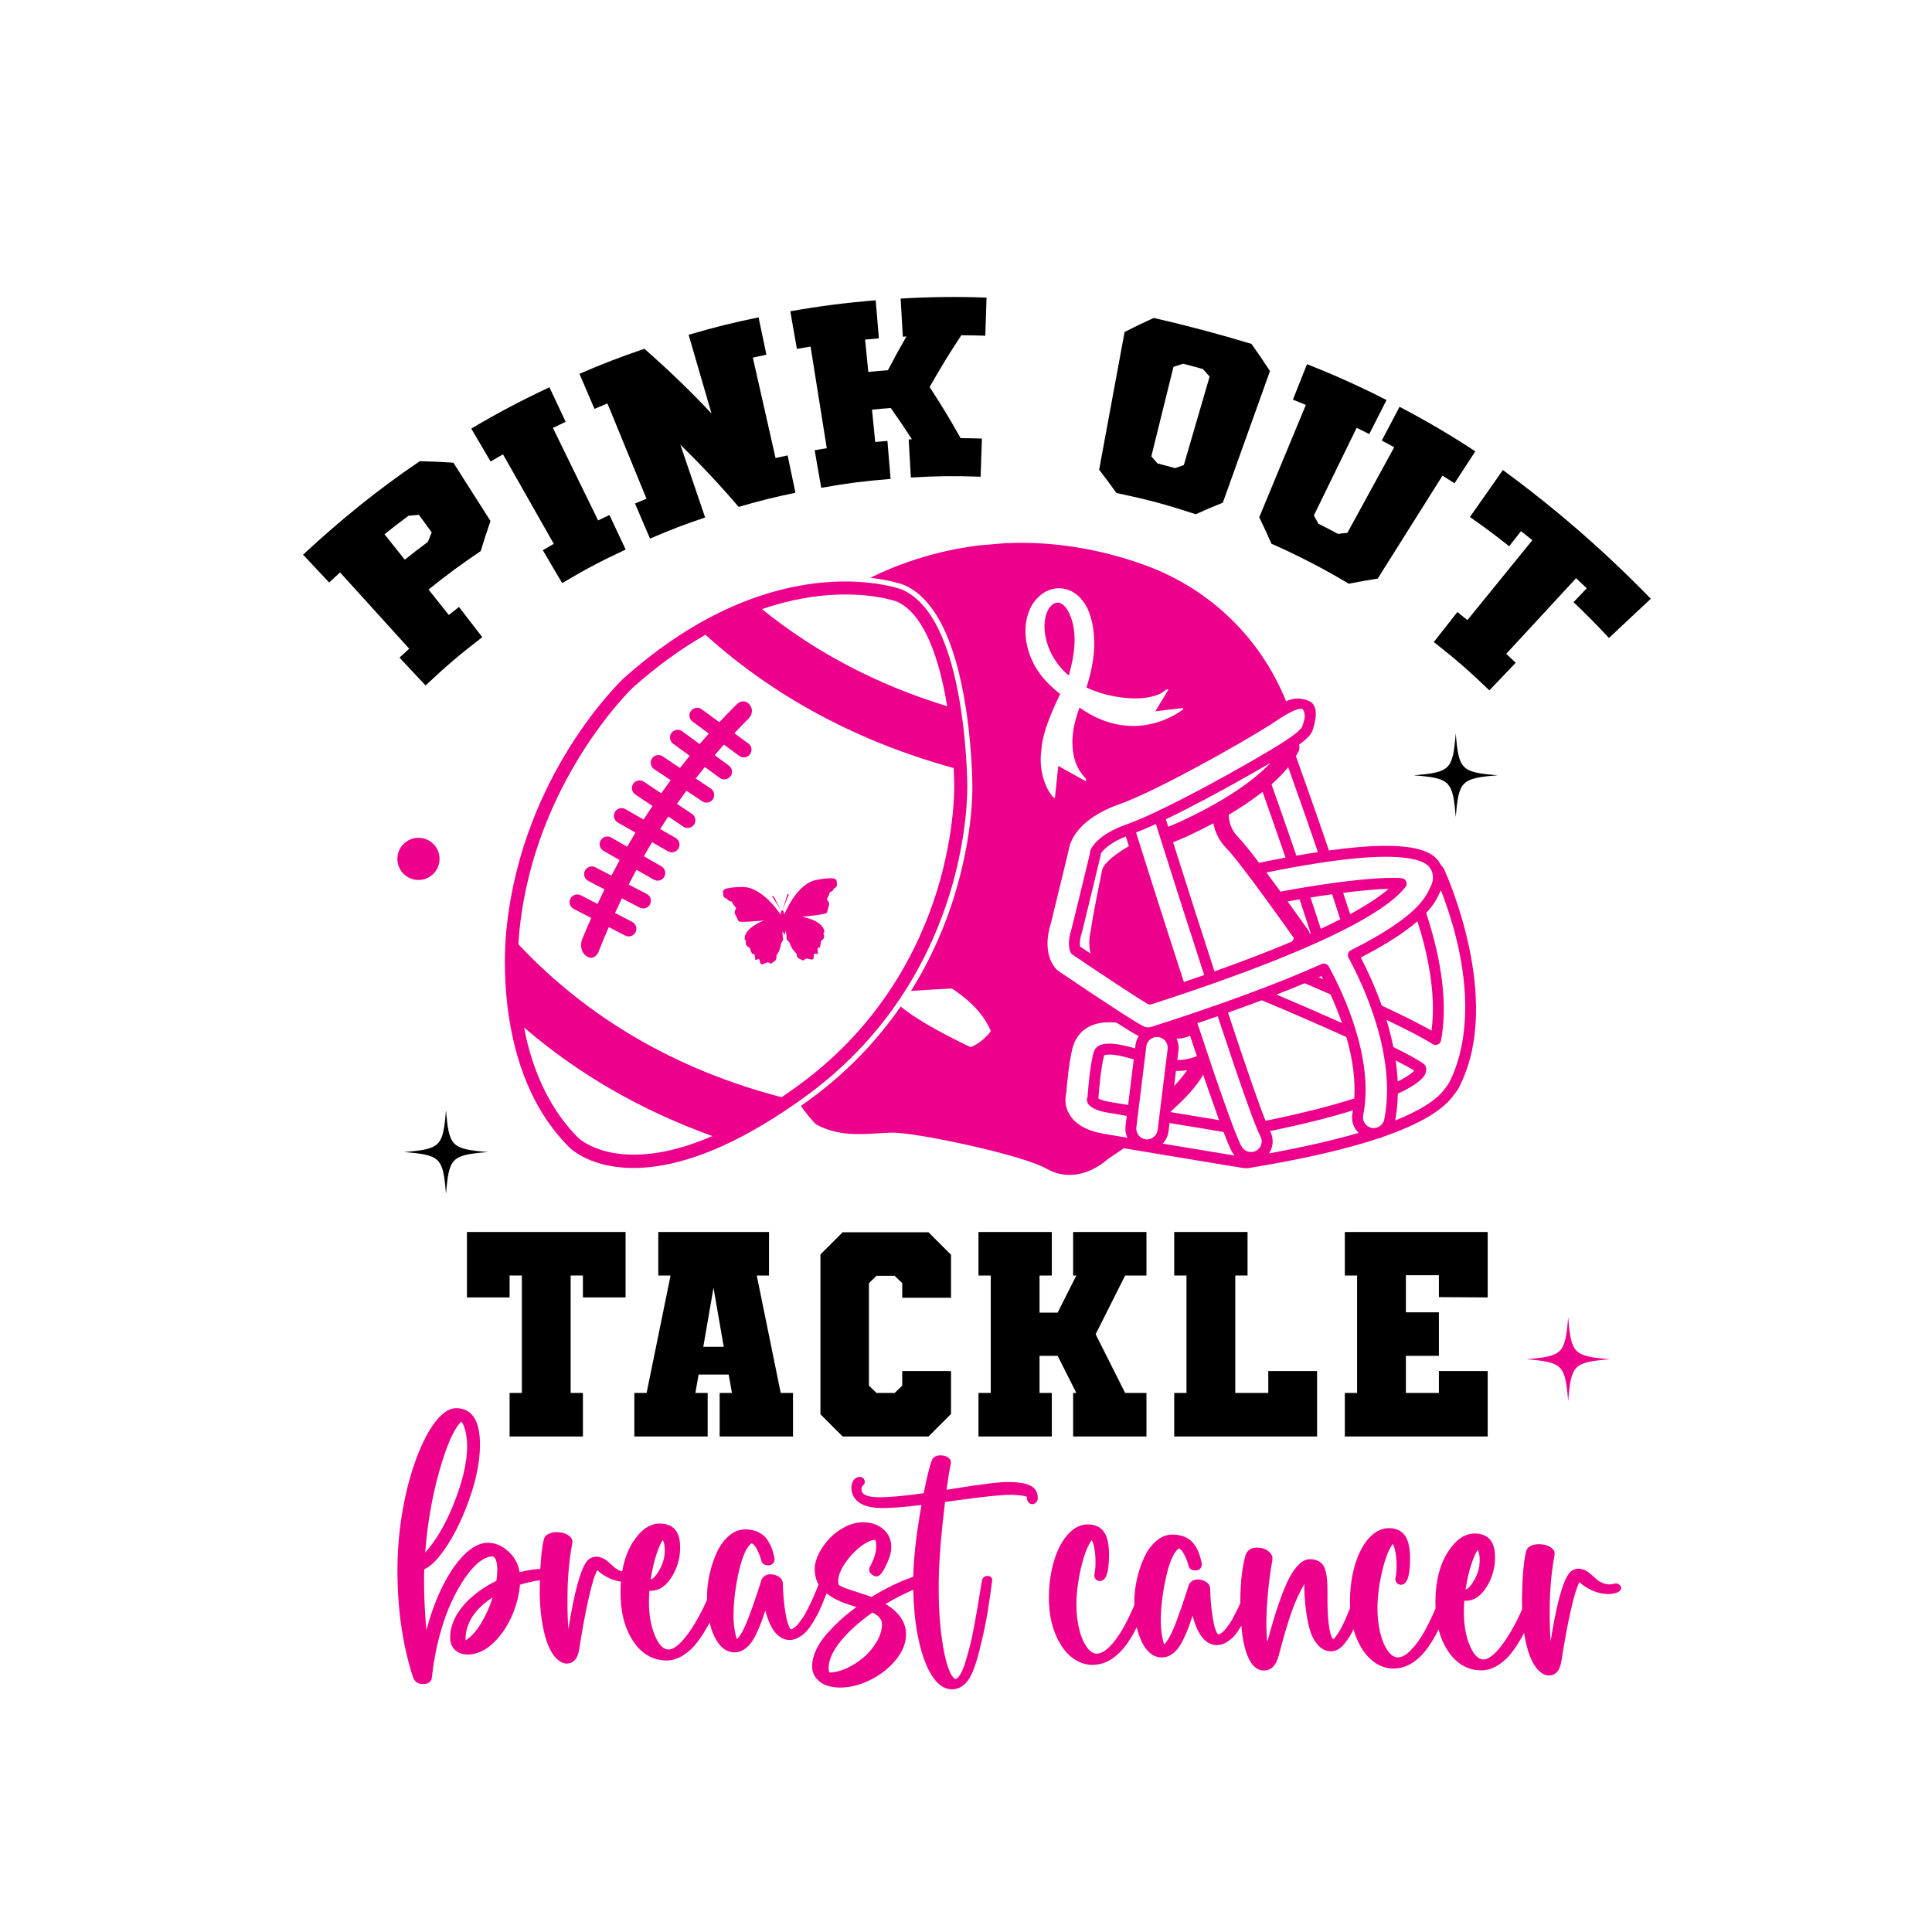 <svg viewBox="0 0 2000 2000" xmlns="http://www.w3.org/2000/svg" data-name="Layer 1" id="Layer_1">
  <defs>
    <style>
      .cls-1 {
        fill: #ec008c;
      }
    </style>
  </defs>
  <path d="m1506.99,759.13c-3.12,37.79-5.64,40.32-43.44,43.44,37.79,3.12,40.32,5.64,43.44,43.44,3.12-37.79,5.64-40.32,43.44-43.44-37.79-3.12-40.32-5.64-43.44-43.44Z"></path>
  <path d="m461.71,1149.15c-3.12,37.79-5.64,40.32-43.44,43.44,37.79,3.12,40.32,5.64,43.44,43.44,3.12-37.79,5.64-40.32,43.44-43.44-37.79-3.12-40.32-5.64-43.44-43.44Z"></path>
  <path d="m1623.36,1450.52c3.12-37.79,5.64-40.32,43.44-43.44-37.79-3.12-40.32-5.64-43.44-43.44-3.12,37.79-5.65,40.32-43.44,43.44,37.79,3.12,40.32,5.64,43.44,43.44Z" class="cls-1"></path>
  <path d="m448.62,873.68c-2.04-2.04-4.41-3.61-7.09-4.72-2.65-1.11-5.44-1.68-8.33-1.68s-5.7.57-8.35,1.68c-2.68,1.11-5.05,2.68-7.09,4.72-2.04,2.06-3.63,4.41-4.74,7.09-1.11,2.68-1.65,5.47-1.65,8.35s.54,5.7,1.65,8.35c1.11,2.68,2.71,5.05,4.74,7.09,2.04,2.04,4.41,3.63,7.09,4.74,2.66,1.11,5.44,1.65,8.35,1.65s5.67-.54,8.33-1.65c2.68-1.11,5.05-2.71,7.09-4.74,2.06-2.04,3.64-4.41,4.74-7.09,1.11-2.66,1.65-5.44,1.65-8.35s-.54-5.67-1.65-8.35c-1.11-2.68-2.68-5.03-4.74-7.09Z" class="cls-1"></path>
  <path d="m842.83,1651.34c-1.68,3.99-2.94,6.81-3.86,8.64-.94,1.86-2.22,4.38-3.82,7.54-1.58,3.09-2.93,5.46-4.04,7.03-1.15,1.64-2.48,3.47-3.97,5.49-1.43,1.92-2.83,3.41-4.15,4.42-1.34,1.02-2.7,1.82-4.19,2.3-1.45-1.16-3.59-4.99-5.58-16.61-1.65-9.66-2.6-19.97-2.81-30.67-.07-3.07-1.48-5.52-4.18-7.28-2.5-1.63-5.46-2.48-8.8-2.51-3.08.02-5.46.99-7.3,2.99-.98.96-1.65,2.01-2,3.12l-1.22,4.03c-2.36,7.3-4.24,13.02-5.64,17.14-1.4,4.13-3.41,9.67-5.95,16.46-2.54,6.77-5,12.29-7.31,16.4-1.76,3.12-3.46,5.5-5.08,7.11-.92-2.18-1.72-5.28-2.39-9.29-.88-5.23-1.29-10.74-1.21-16.38.17-14.14,2.07-29.22,5.62-44.81,3.5-15.32,7.92-25.05,12.89-28.78.12-.06.28-.11.35-.11,1.93.92,3.84,3.22,5.67,6.85,1.94,3.82,3.37,7.6,4.25,11.21.46,2.11,2.06,4.65,6.93,4.7,2.06.24,3.92-.44,5.41-2.16,1.35-1.86,1.72-3.96,1.11-5.95-.76-3.57-1.67-6.81-2.7-9.62-1.05-2.86-2.66-5.89-4.79-8.99-2.21-3.21-5.25-5.76-9.05-7.58-3.76-1.8-8.25-2.74-13.34-2.8-.1,0-.2,0-.3,0-6.02,0-11.68,2.25-16.81,6.67-5.09,4.39-9.29,10.12-12.46,17.03-3.13,6.8-5.61,14.17-7.38,21.91-1.77,7.73-2.72,15.42-2.81,22.84-.02,1.49.01,2.93.03,4.38-5.09,11.62-10.69,21.98-16.72,30.93-9.2,13.65-17.01,20.56-23.21,20.56h-.1c-5.32-.06-10.04-4.96-14.04-14.56-4.19-10.03-6.22-22.06-6.05-35.76.04-3.55.18-7.1.41-10.57.48.06.95.09,1.43.1h.26c8.21,0,15.35-4.7,21.22-13.98,5.79-9.14,8.79-19.25,8.92-30.07.1-8.37-1.55-14.74-4.91-18.94-3.43-4.29-8.82-6.51-16-6.6-.1,0-.2,0-.29,0-10.29,0-19.67,6.57-27.88,19.54-5.31,8.39-8.93,18.48-10.9,30.11-.52-.16-1.06-.27-1.56-.48-2.21-.93-3.93-1.84-5.08-2.7-1.21-.9-2.85-2.32-4.89-4.23-2.01-1.79-3.47-3.06-4.38-3.82-1.03-.85-2.51-1.71-4.52-2.63-2.06-.94-4.14-1.43-6.18-1.45-3.97-.05-7.32,1.52-9.97,4.71-6.71,8.83-12.98,31.85-19.11,70.23-.77-9.09-1.08-20.7-.91-34.7.05-18.35,1.73-36.76,4.98-54.72.36-2.14-.22-4.06-1.61-5.48-2.96-3.53-7.88-5.36-14.62-5.44-2.81-.03-5.49.48-7.94,1.55-2.66,1.16-4.36,2.86-5.06,5.09-1.87,6.75-3.17,17.26-3.88,31.33-7.35.5-14.53,1.6-21.42,3.46-1.41-8.39-5.21-15.51-11.29-21.18-6.53-6.09-13.75-9.23-21.45-9.32-8.28,0-16.73,4.32-25.4,13.14-8.49,8.64-16.41,20.7-23.54,35.86-5.95,12.65-10.92,26.56-14.82,41.45-1.78-18.62-2.61-37.16-2.46-55.23.01-.95.05-2.38.12-4.29.05-1.37.08-2.52.1-3.45,7.39-3.27,15.3-11.55,24.13-25.27,8.98-13.96,16.84-30.73,23.38-49.86,6.55-19.17,9.96-36.82,10.15-52.46.16-12.69-1.77-22.41-5.72-28.91-4.09-6.73-10.38-10.2-18.7-10.3h-.19c-6.89,0-14.02,4.59-21.2,13.65-7.03,8.87-13.59,21.29-19.5,36.94-6.15,16.2-11.02,34.29-14.49,53.77-3.47,19.48-5.35,39.09-5.59,58.31-.52,42.26,4.86,81.11,15.96,115.49,1.54,4.83,5.06,7.42,10.18,7.49h.24c3.39,0,5.93-.9,7.59-2.74,1.1-1.4,1.67-3,1.68-4.59,1.56-14.67,4.19-28.95,7.82-42.45,3.62-13.47,7.77-25.28,12.33-35.11,4.56-9.82,9.47-18.5,14.6-25.79,5.08-7.23,10.1-12.72,14.93-16.3,4.67-3.47,9-5.08,12.68-5.16,1.02.01,2.51.38,3.75,3.41,1.1,2.7,1.63,6.56,1.57,11.47-.04,2.87-.35,6.35-.92,10.35-10.08,4.85-19.37,11.13-27.66,18.7-13.26,12.5-20.06,25.93-20.23,39.94-.06,5.23,1.57,9.51,4.85,12.72,3.26,3.2,7.73,4.86,13.28,4.93,8.86-.05,17.5-3.66,25.72-11.18,8.07-7.39,14.7-16.81,19.71-28,4.84-10.82,7.77-21.93,8.72-33.05,6.73-2.17,13.64-3.68,20.64-4.66-.07,2.69-.12,5.47-.16,8.35-.18,14.89,1.02,28.78,3.59,41.26,2.59,12.61,6.27,22.12,10.94,28.26,1.64,2.24,3.63,4.19,5.94,5.8,2.41,1.69,4.77,2.56,7.01,2.59h.19c7.22,0,11.66-5.02,13.21-14.95,2.92-19.11,6.21-36.91,9.8-52.92,3.19-14.25,6.16-23.9,8.84-28.77,3.88,3.54,8.29,6.41,13.12,8.54,3.81,1.68,7.63,2.75,11.4,3.28-.24,3.04-.42,6.15-.46,9.37-.25,20.84,4.01,38.18,12.67,51.54,8.8,13.58,20.46,20.54,34.67,20.72.11,0,.22,0,.34,0,5.3,0,10.56-1.49,15.65-4.42,5.1-2.95,9.63-6.71,13.45-11.19,3.76-4.4,7.45-9.66,10.97-15.62,1.63-2.76,3.12-5.45,4.5-8.07,1.17,5.05,2.71,9.65,4.64,13.79,5.23,11.22,12.32,16.96,21.06,17.07h.21c3.18,0,6.24-.88,9.1-2.61,2.84-1.72,5.34-3.96,7.44-6.64,2.06-2.63,4.17-6.24,6.28-10.71,2.07-4.4,3.91-8.79,5.46-13.04,1.06-2.91,2.23-6.35,3.49-10.25,5.25,20.08,13.67,30.32,25.06,30.46,2.96,0,5.91-.72,8.77-2.25,2.74-1.47,5.26-3.28,7.48-5.4,2.2-2.11,4.48-5,6.76-8.6,2.23-3.51,4.14-6.76,5.69-9.67,1.55-2.94,3.27-6.67,5.11-11.08,1.85-4.45,3.26-7.95,4.21-10.48.1-.26.21-.56.31-.83,3.12,2.4,6.18,4.4,9.11,5.94,3.22,1.68,6.95,3.28,11.1,4.75,4.5,1.56,8.09,2.74,10.7,3.52-1.32.98-2.89,2.16-4.71,3.53-4.52,3.46-8.86,7.1-12.89,10.82-4.05,3.73-8.39,8.19-12.91,13.25-4.6,5.14-8.32,10.67-11.06,16.42-2.77,5.82-4.22,11.49-4.28,16.85-.06,5.18,1.47,9.6,4.56,13.16,3.01,3.47,6.64,5.91,10.77,7.27,4.01,1.32,8.41,2.01,13.09,2.07.23,0,.46,0,.69,0,9.68,0,19.8-2.48,30.1-7.39,10.52-5.02,19.54-11.9,26.78-20.46,7.34-8.68,11.13-17.77,11.24-27.01.15-12.32-6.98-22.96-21.2-31.64,9.21-5.57,18.82-10.46,28.67-14.78.32,16.71,1.8,32.25,4.44,46.29,3.26,17.3,7.94,31.13,13.92,41.11,6.18,10.31,13.35,15.59,21.33,15.69h.26c6.87,0,12.68-3.38,17.28-10.04,3.97-5.75,7.77-16.1,11.62-31.63,3.76-15.16,6.53-28.31,8.24-39.08,1.71-10.8,3.25-21.45,4.56-31.49.29-1.27,0-2.47-.77-3.38-.81-1.1-1.95-1.69-3.07-1.69h-.02c-1.53-.25-2.97.05-4.28.92-1.32.88-2.16,2.16-2.42,3.73-.49,3.11-1.18,7.38-1.41,8.5-1.23,7.67-2.22,13.75-2.97,18.23-.75,4.49-1.9,10.95-3.45,19.4-1.52,8.34-2.98,15.29-4.35,20.68-1.34,5.27-2.93,10.96-4.72,16.91-1.72,5.75-3.55,10.26-5.45,13.4-1.71,2.83-3.44,4.53-4.95,4.9,0,0-.17.02-.62-.08-3.4-2.25-8.21-9.86-12.23-33.05-3.35-19.33-4.89-42.18-4.58-67.91.25-20.92,2.44-48.6,6.5-82.29l8.65-1.16c30.61-4.22,50.49-6.39,59.34-6.2,11.29.14,15.43,1.34,16.94,2.16-.13.4-.2.84-.2,1.32-.02,1.42.51,2.8,1.55,4.09,1.39,1.74,2.95,2.12,4.12,2.13,1.53-.1,2.89-.76,3.95-1.91,1.07-1.16,1.62-2.56,1.63-4.18.07-6.02-2.4-10.41-7.37-13.02-4.7-2.47-12.24-3.73-23.08-3.86-8.25-.15-27.08,2.16-57.24,6.93-2.68.45-4.91.83-6.7,1.12,1.6-11.69,3.08-20.93,4.38-27.46.4-1.74-.05-3.33-1.21-4.52-2.02-2.38-5.18-3.62-9.39-3.67-5.65-.09-8.09,2.81-9,5.22-2.32,5.86-5.15,17.27-8.42,33.94-20.96,2.92-36.76,4.38-46.94,4.22-6.1-.08-10.68-.88-13.62-2.4-2.66-1.37-3.88-3.22-3.85-5.94-.12-1.86.55-3.3,2.33-4.76,1.2-1.42,1.42-3.09.7-4.56-.82-2.18-2.53-3.39-4.83-3.42-2.47.06-4.81,1.15-6.39,3.43-1.47,2.13-2.23,4.6-2.26,7.34-.08,6.72,2.67,12.05,8.17,15.82,5.3,3.63,12.87,5.53,22.49,5.65,9.89.14,23.97-.94,41.91-3.15-5.29,29.28-8.15,54.24-8.54,74.33-13.93,4.77-28.44,11.76-43.32,20.91-1.95-.76-3.51-1.35-4.7-1.77-4.89-1.63-8.51-2.81-10.86-3.55-9.47-2.94-15.48-5.24-17.89-6.87-.1-.06-.95-.71-.9-4.57.06-5.17,2.37-11.18,6.84-17.86,4.56-6.81,9.96-12.66,16.06-17.39,5.93-4.6,11.06-7.05,15.35-7.24.56,1.06,1.16,3.17,1.1,7.34-.07,5.74-2.25,12.65-6.51,20.58-1.61,3.12-.87,6.02,2.06,8.13,4.21,3.28,7.12,1.55,8.47.23,2.01-1.96,4.38-5.9,7.22-12.04,2.82-6.09,4.28-11.62,4.34-16.45.09-7.52-2.64-13.77-8.12-18.59-5.41-4.75-12.53-7.22-21.18-7.32-5.9.09-12.03,1.48-18.21,4.61-6.11,3.1-11.5,7.04-16.02,11.72-4.5,4.66-8.27,9.89-11.2,15.57-2.96,5.75-4.49,11.26-4.56,16.37-.06,5.11.91,9.81,2.87,13.96.36.77.79,1.5,1.21,2.23-.45,1.12-.84,2.06-1.12,2.72l-3.51,8.34Zm-163.17-42.67c2.31-6.95,4.49-11.8,6.5-14.46,1.4,2.35,2.07,6.16,2.01,11.34-.09,7.03-2.09,13.88-5.94,20.37-3.88,6.54-6.7,8.7-8.65,9.19,1.41-9.68,3.45-18.57,6.08-26.44Zm-225-85.33c7.57-26.96,15.26-44.37,22.87-51.76,1.03.95,2.5,3.32,4.05,9.12,1.42,5.33,2.1,11.17,2.02,17.36-.2,16.32-4.88,36.09-13.92,58.76-8.3,20.84-18.22,37.76-29.51,50.39,2.2-29.24,7.06-57.44,14.48-83.87Zm43.11,157.5c-5.18,8.41-10.5,14.2-15.84,17.22,0-.14,0-.28,0-.43v-1.05c.21-16.53,9.59-30.93,28.08-42.96-3.06,9.82-7.17,18.95-12.24,27.21Zm405.38-11.51c6.72,3.12,9.96,7.17,9.89,12.35-.07,5.72-1.9,11.7-5.45,17.77-3.6,6.15-8.14,11.6-13.5,16.2-5.38,4.62-11.39,8.45-17.86,11.4-6.24,2.84-12.04,4.28-17.37,4.28-.09,0-.19,0-.28,0-.59-1.77-.85-3.52-.75-5.25.1-7.99,4.31-17.16,12.51-27.25,8.19-10.08,19.22-20,32.8-29.51Z" class="cls-1"></path>
  <path d="m1648.2,1646.46c5.38,2.36,10.78,3.6,16.04,3.66,3.37.07,6.46-.39,9.11-1.29,3.97-1.33,4.83-3.5,4.85-5.09,0-.91-.31-2.23-1.89-3.35-1.09-.76-2.29-1.16-3.56-1.17-.95-.05-1.78.14-2.65.42-1.43.38-2.73.54-3.91.55-2.41-.03-4.72-.5-6.87-1.41-2.23-.94-3.94-1.85-5.08-2.7-1.2-.88-2.83-2.3-4.88-4.23-2.01-1.78-3.47-3.06-4.38-3.82-1.03-.85-2.5-1.71-4.51-2.63-2.06-.94-4.14-1.43-6.19-1.46-3.84-.06-7.31,1.52-9.96,4.71-6.71,8.83-12.98,31.85-19.11,70.23-.77-9.09-1.08-20.7-.91-34.7.05-18.32,1.72-36.73,4.97-54.72.37-2.14-.21-4.07-1.6-5.48-2.96-3.53-7.88-5.36-14.62-5.44-2.87-.03-5.5.49-7.94,1.55-2.67,1.16-4.36,2.86-5.06,5.09-2.68,9.66-4.19,26.97-4.49,51.46-.04,3.2.02,6.32.11,9.42-5.13,11.74-10.76,22.22-16.85,31.25-9.21,13.65-17.01,20.56-23.22,20.56h-.1c-5.32-.06-10.04-4.96-14.04-14.56-4.19-10.03-6.22-22.06-6.05-35.76.04-3.51.18-7.06.42-10.57.47.06.95.09,1.43.1h.26c8.21,0,15.35-4.7,21.22-13.98,5.79-9.14,8.79-19.25,8.92-30.07.1-8.37-1.55-14.74-4.9-18.94-3.44-4.29-8.82-6.51-16-6.6-.1,0-.2,0-.29,0-10.29,0-19.67,6.57-27.89,19.54-8.13,12.84-12.39,29.65-12.64,49.94-.03,2.77.02,5.46.15,8.1-3.38,7.99-7.16,15.85-11.29,23.4-4.34,7.91-9.15,14.57-14.28,19.79-4.88,4.96-9.36,7.48-13.32,7.48h-.12c-3.65-.05-7.13-2.3-10.33-6.71-3.39-4.66-6.09-11.08-8.02-19.08-1.96-8.08-2.89-16.86-2.78-26.12.14-11.79,1.83-24.55,5.01-37.92,3.02-12.67,6.68-22,10.77-27.64.74,1,1.76,3.14,2.67,7.66.96,4.77,1.41,10.13,1.34,15.94-.05,4.41-.44,8.36-1.16,11.71-.38,1.66.02,3.33,1.17,4.87,1.06,1.33,2.6,2.05,4.47,2.07h.09c6.19,0,9.18-8.25,9.4-25.96.13-11.08-1.46-19.03-4.88-24.32-3.5-5.42-9.17-8.22-16.86-8.31-7.46.05-14.33,3.28-20.55,10.03-6.07,6.59-10.92,15.68-14.43,27.03-3.48,11.27-5.34,23.9-5.5,37.53-.03,2.74.04,5.42.18,8.05-1.53,3.79-3.12,7.6-4.82,11.45-6.17,13.95-10.37,19.16-12.95,20.98-4.08-5.9-5.98-21.76-5.68-47.2.16-12.82-.87-21.66-3.14-27.01-2.42-5.69-7.48-8.63-15.03-8.72-3.85-.06-7.8,1.83-11.54,5.57-3.55,3.55-6.83,8.16-9.75,13.69-2.89,5.48-5.91,12.58-8.99,21.12-3.06,8.49-5.82,16.91-8.2,25.02-1.77,6.03-3.67,12.88-5.7,20.44-.69-7.53-.99-15.44-.89-23.62.5-20.01,2.56-40.5,6.09-60.88.56-3.03-.16-5.65-2.08-7.72-2.96-3.63-7.58-5.5-13.71-5.58h-.24c-6.23,0-10.33,2.93-11.86,8.49-3.22,11.75-4.97,27.03-5.19,45.42-.01,1.12,0,2.33,0,3.5-1.08,2.5-1.97,4.45-2.65,5.8l-3.83,7.55c-1.56,3.08-2.92,5.45-4.04,7.04-1.14,1.64-2.47,3.46-3.97,5.48-1.43,1.92-2.82,3.41-4.15,4.42-1.34,1.03-2.7,1.82-4.18,2.3-1.45-1.16-3.59-4.99-5.58-16.61-1.65-9.65-2.6-19.97-2.81-30.67-.07-3.07-1.47-5.52-4.18-7.28-2.49-1.62-5.46-2.47-8.8-2.52-2.93.05-5.46.99-7.31,2.99-.97.95-1.65,2-2,3.12l-1.23,4.04c-2.36,7.3-4.24,13.01-5.64,17.14-1.4,4.1-3.4,9.64-5.95,16.46-2.53,6.76-4.99,12.27-7.31,16.4-1.76,3.12-3.46,5.51-5.09,7.11-.92-2.18-1.72-5.29-2.39-9.29-.88-5.22-1.29-10.73-1.22-16.38.17-14.15,2.06-29.23,5.63-44.82,3.5-15.32,7.92-25.05,12.89-28.78.13-.06.28-.1.35-.11,1.92.92,3.83,3.22,5.67,6.85,1.94,3.82,3.37,7.61,4.25,11.21.46,2.12,2.07,4.65,6.94,4.7,2.05.25,3.91-.45,5.41-2.16,1.35-1.85,1.72-3.96,1.11-5.95-.76-3.56-1.66-6.79-2.7-9.62-1.05-2.87-2.66-5.9-4.79-8.99-2.21-3.21-5.26-5.76-9.05-7.57-3.75-1.79-8.24-2.73-13.34-2.8-.1,0-.2,0-.3,0-6.02,0-11.68,2.25-16.81,6.67-5.09,4.39-9.29,10.12-12.46,17.03-3.13,6.81-5.61,14.18-7.38,21.91-1.77,7.73-2.72,15.42-2.81,22.84-.02,1.55,0,3.04.03,4.54-3.33,7.86-7.06,15.6-11.13,23.03-4.34,7.91-9.14,14.57-14.28,19.79-4.93,5.01-9.38,7.41-13.44,7.48-3.65-.05-7.13-2.3-10.33-6.71-3.39-4.66-6.09-11.08-8.02-19.08-1.96-8.08-2.89-16.86-2.78-26.12.14-11.79,1.83-24.55,5.01-37.93,3.02-12.67,6.68-22,10.77-27.64.74,1,1.76,3.14,2.67,7.67.96,4.78,1.41,10.14,1.34,15.94-.05,4.42-.44,8.37-1.15,11.71-.39,1.69,0,3.32,1.17,4.87,1.06,1.33,2.6,2.05,4.46,2.07h.09c6.19,0,9.18-8.25,9.4-25.96.14-11.08-1.46-19.03-4.88-24.32-3.5-5.42-9.18-8.22-16.87-8.31-7.36-.14-14.33,3.28-20.55,10.03-6.06,6.58-10.92,15.68-14.43,27.03-3.49,11.27-5.34,23.9-5.51,37.53-.24,19.07,3.7,35.54,11.68,48.92,4.04,6.87,8.97,12.25,14.64,16.02,5.74,3.8,11.93,5.77,18.41,5.85.15,0,.3,0,.45,0,17.75,0,33.06-13.1,45.79-38.99,1.18,5.23,2.75,10.01,4.74,14.28,5.23,11.22,12.32,16.97,21.06,17.07h.21c3.18,0,6.24-.88,9.1-2.61,2.83-1.71,5.34-3.95,7.44-6.64,2.05-2.62,4.16-6.22,6.27-10.71,2.06-4.38,3.9-8.76,5.46-13.04,1.07-2.94,2.24-6.38,3.49-10.25,5.26,20.08,13.67,30.32,25.06,30.46,2.82-.01,5.91-.72,8.77-2.25,2.76-1.47,5.28-3.29,7.48-5.41,2.2-2.1,4.48-4.99,6.77-8.6.87-1.38,1.65-2.67,2.42-3.95.12,1.4.25,2.82.39,4.31.66,7.04,1.9,13.83,3.68,20.17,1.8,6.43,4.12,11.55,6.88,15.2,3.3,4.45,7.4,6.74,12.17,6.8h.2c7.48,0,12.62-5.09,15.26-15.15,5.09-19.44,9.74-35.15,13.83-46.69,3.46-9.76,7.73-19.01,12.73-27.57.02,3.82.11,7.57.28,11.19.24,5.32.88,11.68,1.88,18.91,1.01,7.28,2.41,13.68,4.16,19,1.78,5.45,4.48,10.21,8.02,14.15,3.69,4.12,8.13,6.24,13.2,6.31,2.39.03,4.88-.61,7.26-1.88,2.34-1.25,4.58-3.22,6.65-5.84,1.97-2.48,3.79-5.02,5.42-7.52,1.33-2.04,2.69-4.62,4.05-7.64,1.92,6.81,4.55,13.12,7.96,18.84,4.04,6.87,8.96,12.26,14.64,16.02,5.73,3.8,11.93,5.77,18.41,5.85.15,0,.29,0,.44,0,18.12,0,33.72-13.61,46.61-40.6,2.12,8.12,5.21,15.41,9.34,21.78,8.8,13.58,20.46,20.54,34.66,20.72.12,0,.23,0,.35,0,5.29,0,10.56-1.49,15.64-4.41,5.11-2.95,9.63-6.71,13.45-11.19,3.77-4.42,7.45-9.68,10.96-15.62,1.52-2.57,2.91-5.07,4.21-7.53.39,2.51.79,5.01,1.29,7.41,2.59,12.61,6.28,22.13,10.94,28.26,1.65,2.25,3.64,4.2,5.94,5.8,2.42,1.69,4.78,2.56,7.01,2.59h.19c7.22,0,11.67-5.03,13.21-14.95,2.92-19.13,6.22-36.94,9.81-52.92,3.19-14.25,6.16-23.91,8.83-28.77,3.88,3.54,8.29,6.41,13.12,8.54Zm-124.94-27.46c2.31-6.94,4.49-11.79,6.5-14.46,1.4,2.36,2.08,6.16,2.01,11.34-.09,7.02-2.08,13.87-5.94,20.37-3.88,6.54-6.7,8.7-8.66,9.19,1.42-9.69,3.46-18.58,6.08-26.44Z" class="cls-1"></path>
  <polygon points="483.37 1343.08 527.53 1343.08 527.53 1320.4 540.23 1320.4 540.23 1441.98 527.53 1441.98 527.53 1487.04 603.43 1487.04 603.43 1441.98 590.73 1441.98 590.73 1320.4 603.43 1320.4 603.43 1343.08 647.59 1343.08 647.59 1275.34 483.37 1275.34 483.37 1343.08"></polygon>
  <path d="m783.38,1320.4h12.7v-45.06h-114.62v45.06h12.7l-24.8,121.57h-12.7v45.06h75.91v-45.06h-12.7l3.33-19.05h31.15l3.33,19.05h-12.7v45.06h75.91v-45.06h-12.7l-24.8-121.57Zm-55.34,73.79l10.58-61.09,10.59,61.09h-21.17Z"></path>
  <polygon points="984.49 1343.39 984.49 1298.93 961.2 1275.65 872.29 1275.65 849.31 1298.63 849.31 1464.05 872.29 1487.04 961.2 1487.04 984.49 1463.75 984.49 1419.3 933.99 1419.3 933.99 1434.42 926.12 1441.98 907.37 1441.98 899.51 1434.42 899.51 1328.27 907.37 1320.71 926.12 1320.71 933.99 1328.27 933.99 1343.39 984.49 1343.39"></polygon>
  <polygon points="1012.92 1441.98 1012.92 1487.04 1088.83 1487.04 1088.83 1441.98 1076.13 1441.98 1076.13 1403.57 1094.88 1403.57 1114.23 1441.98 1110.91 1441.98 1110.91 1487.04 1186.81 1487.04 1186.81 1441.98 1164.74 1441.98 1134.19 1381.19 1164.74 1320.4 1186.81 1320.4 1186.81 1275.34 1110.91 1275.34 1110.91 1320.4 1114.23 1320.4 1094.88 1358.81 1076.13 1358.81 1076.13 1320.4 1088.83 1320.4 1088.83 1275.34 1012.92 1275.34 1012.92 1320.4 1025.62 1320.4 1025.62 1441.98 1012.92 1441.98"></polygon>
  <polygon points="1215.55 1441.98 1215.55 1487.04 1363.43 1487.04 1363.43 1419.3 1312.93 1419.3 1312.93 1441.98 1278.75 1441.98 1278.75 1320.4 1291.46 1320.4 1291.46 1275.34 1215.55 1275.34 1215.55 1320.4 1228.25 1320.4 1228.25 1441.98 1215.55 1441.98"></polygon>
  <polygon points="1392.16 1441.98 1392.16 1487.04 1540.05 1487.04 1540.05 1419.3 1489.54 1419.3 1489.54 1441.98 1455.37 1441.98 1455.37 1403.57 1489.54 1403.57 1489.54 1358.51 1455.37 1358.51 1455.37 1320.1 1489.54 1320.1 1489.54 1342.78 1540.05 1343.08 1540.05 1275.34 1392.16 1275.34 1392.16 1320.4 1404.86 1320.4 1404.86 1441.98 1392.16 1441.98"></polygon>
  <path d="m413.55,680.77c10.8,11.53,16.2,17.29,26.99,28.82,22.75-21.31,34.53-31.31,58.71-49.98-9.64-12.51-14.46-18.77-24.1-31.28-4.25,3.28-6.36,4.94-10.56,8.29-8.39-10.53-12.58-15.8-20.97-26.33,21.14-16.87,31.97-24.84,54.03-39.83,3.79-12.45,5.81-18.67,10.11-31.1-15.37-24.15-23.06-36.23-38.43-60.38-13.77-.9-20.72-1.21-34.74-1.55-42.85,28.8-83.05,61.66-120.86,96.77,10.8,11.53,16.2,17.29,27,28.82,4.5-4.22,6.76-6.3,11.31-10.43,23.85,26.31,47.71,52.62,71.56,78.93-4.04,3.66-6.05,5.52-10.04,9.26Zm5.47-101.38c-8.39-10.53-12.58-15.8-20.97-26.33,9.82-7.84,14.78-11.66,24.79-19.12,4.32-.44,6.47-.65,10.77-1.03,5.31,7.28,7.96,10.93,13.27,18.21-1.61,3.93-2.4,5.9-3.95,9.84-9.65,7.2-14.43,10.89-23.91,18.44Z"></path>
  <path d="m520.67,470.3c17.53,30.89,35.07,61.79,52.6,92.68-4.56,2.59-6.83,3.91-11.35,6.58,8.01,13.62,12.02,20.43,20.03,34.04,25.78-15.2,38.96-22.14,65.73-34.72-6.72-14.3-10.07-21.45-16.79-35.75-4.7,2.21-7.04,3.33-11.72,5.62-15.6-31.92-31.19-63.84-46.79-95.75,5.27-2.57,7.91-3.84,13.2-6.33-6.72-14.3-10.07-21.45-16.79-35.75-27.54,12.78-54.86,27.21-80.94,42.76,8.01,13.62,12.02,20.43,20.03,34.04,5.1-3.01,7.66-4.49,12.79-7.41Z"></path>
  <path d="m628.82,417.65c13.48,32.87,26.96,65.74,40.44,98.6-4.78,1.96-7.16,2.96-11.92,4.99,6.22,14.52,9.33,21.79,15.55,36.31,22.56-9.66,33.99-14.03,57.07-21.88-10.26-30.11-15.39-45.17-25.65-75.28,21,20.42,41.32,42.09,60.35,64.36,23.33-6.76,35.11-9.69,58.79-14.65-3.25-15.46-4.88-23.19-8.13-38.65-4.99,1.05-7.49,1.59-12.47,2.71-7.84-34.64-15.68-69.29-23.52-103.93,5.61-1.26,8.42-1.87,14.05-3.05-3.25-15.46-4.88-23.19-8.13-38.65-29.16,6.11-43.66,9.71-72.39,18.04,9.47,32.58,14.21,48.87,23.68,81.46-21.95-23.32-45.37-45.88-69.48-66.96-27.17,9.34-40.63,14.52-67.22,25.9,6.22,14.52,9.33,21.79,15.55,36.31,5.36-2.29,8.05-3.42,13.43-5.63Z"></path>
  <path d="m839.08,358.77c5.6,35.07,11.2,70.15,16.8,105.22-5.03.8-7.54,1.22-12.56,2.09,2.73,15.56,4.09,23.34,6.82,38.9,28.58-4.98,42.97-6.82,71.8-9.2-1.31-15.74-1.97-23.61-3.28-39.36-5.06.42-7.59.65-12.65,1.14-1.32-13.4-1.98-20.1-3.3-33.5,7.76-.76,11.65-1.1,19.42-1.68,9.05,12.82,13.42,19.29,21.86,32.33-1.33.07-1.99.11-3.32.18.9,15.77,1.35,23.66,2.25,39.43,28.87-1.63,43.34-1.79,72.22-.83.53-15.79.79-23.68,1.31-39.47-8.81-.29-13.22-.38-22.04-.45-12.05-21.4-18.46-32-32.06-52.92,12.35-21.67,18.91-32.41,32.8-53.62,9.94.07,14.9.17,24.83.5.53-15.79.79-23.68,1.31-39.47-29.49-1.12-59.48-.77-88.94,1.03.9,15.77,1.35,23.66,2.25,39.43,1.5-.08,2.24-.13,3.74-.2-7.99,13.9-11.83,20.9-19.19,34.95-8.12.61-12.18.96-20.29,1.76-1.32-13.4-1.98-20.1-3.3-33.5,5.7-.56,8.55-.81,14.25-1.29-1.31-15.74-1.97-23.61-3.28-39.35-29.48,2.3-59.31,6.12-88.42,11.33,2.73,15.56,4.09,23.34,6.82,38.9,5.65-.98,8.48-1.46,14.15-2.36Z"></path>
  <path d="m1237.82,532.37c11.03-4.99,16.64-7.39,28.04-11.99,16.27-45.42,32.54-90.84,48.81-136.26-7.41-11.32-11.25-16.94-19.17-28.12-33.72-10.21-66.84-19.02-101.18-26.88-12.25,5.64-18.28,8.55-30.15,14.56-8.78,47.52-17.56,95.05-26.34,142.57,7.38,9.55,10.95,14.37,17.85,24.07,33.21,7.05,49.69,11.46,82.12,22.04Zm-23.05-152.6c3.96-1.32,5.96-1.96,9.95-3.24,8.21,2.11,12.31,3.2,20.48,5.49,2.82,3.1,4.22,4.66,7,7.79-8.9,30.54-17.8,61.08-26.7,91.61-3.68,1.25-5.51,1.89-9.15,3.18-7.25-2.03-10.89-3.01-18.18-4.88-2.5-2.94-3.76-4.41-6.31-7.33,7.64-30.88,15.27-61.75,22.91-92.63Z"></path>
  <path d="m1303.65,535.24c-.04.1-.06.15-.1.24,5.3,10.92,7.83,16.4,12.65,27.38,27.3,12.02,54.48,26.07,80.07,41.41,11.83-2.37,17.82-3.43,29.94-5.33.06-.09.08-.13.14-.22,22.31-35.45,44.61-70.9,66.92-106.36,4.98,3.14,7.47,4.73,12.41,7.96,8.62-13.24,12.93-19.86,21.55-33.1-25.19-16.6-51.65-32.16-78.41-46.1-7.37,13.98-11.05,20.97-18.42,34.94,5.17,2.72,7.74,4.1,12.87,6.91-16.15,29.54-32.31,59.08-48.46,88.62-3.91.4-5.85.61-9.73,1.06-8.06-4.31-12.11-6.4-20.26-10.48-1.87-3.42-2.81-5.13-4.73-8.55,14.77-30.25,29.55-60.51,44.32-90.76,5.23,2.55,7.84,3.85,13.04,6.49,7.15-14.09,10.73-21.13,17.88-35.22-26.65-13.68-54.44-26.21-82.34-37.11-5.83,14.68-8.75,22.03-14.58,36.71,5.38,2.13,8.06,3.22,13.41,5.43-16.06,38.69-32.11,77.37-48.17,116.06Z"></path>
  <path d="m1562.29,565.46c4.92-6.25,7.38-9.37,12.29-15.62,4.7,3.71,7.04,5.58,11.69,9.37-22.4,27.56-44.81,55.12-67.21,82.69-4.13-3.37-6.2-5.03-10.38-8.32-9.77,12.41-14.65,18.62-24.42,31.04,23.75,18.74,35.29,28.74,57.56,50.02,10.9-11.43,16.36-17.14,27.26-28.57-3.91-3.74-5.87-5.58-9.83-9.25,24.1-26.09,48.2-52.17,72.3-78.26,4.46,4.13,6.67,6.21,11.07,10.42-5.49,5.75-8.23,8.63-13.72,14.38,14.99,14.32,22.33,21.74,36.68,37.05,17.33-16.23,26-24.35,43.33-40.58-47.78-49.1-97.89-92.8-153.14-133.25-13.65,19.44-20.47,29.16-34.12,48.6,16.51,11.62,24.65,17.68,40.64,30.29Z"></path>
  <path d="m1095.96,688.5c3.23,4.15,6.66,7.69,10.45,10.78,3.47-12.19,5.27-21.81,5.82-31.12.78-13.25-.96-23.88-5.48-33.47-1.81-3.83-3.79-6.56-6.24-8.59-1.76-1.46-3.42-2.19-5.16-2.25-.37-.01-.73,0-1.11.05-2.89.35-5.28,1.88-7.53,4.81-1.97,2.56-3.37,5.71-4.3,9.63-1.81,7.66-1.49,15.92.98,25.27,2.33,8.82,6.56,17.2,12.56,24.9Z" class="cls-1"></path>
  <path d="m900.87,598.13c22.11,2.47,34.78,7.33,34.93,7.39,31.58,13.74,53.13,56.67,64.08,127.6,3.77,24.5,5.42,47.09,6.13,61.72.46,9.51.54,15.64.55,16.77.15,5.07.95,52.32-18.5,115.53-8.83,28.69-22.85,63.21-45,98.65,16.69-1.21,35.48-2.18,42.33-2.52,27.5,18.04,36.75,35.37,40.35,44.18-3.85,5.26-12.88,14.12-21.24,16.45-36.67-17.53-59.48-31.48-72.1-41.94-23.04,33.24-53.54,66.63-93.97,96.18-3.08,2.25-6.22,4.5-9.39,6.73,4.84,6.72,9.7,12.79,14.54,17.94.64.69,1.4,1.26,2.25,1.7,21.6,11.23,42.55,9.94,62.82,8.7,4.65-.28,9.36-.58,14.13-.71,23.63-.7,134.78,22.67,160.91,37.46,8.65,4.89,17.9,6.96,27.54,6.14,18.44-1.57,32.44-13.36,35.67-16.3,2.62-1.71,8.63-5.7,16.44-11.18,41.34,6.92,122.53,20.43,122.9,20.4,1.83.3,3.7.37,5.53.22.6-.05,1.19-.13,1.82-.22,24.97-4.2,83.44-14.02,132.59-30.33,2.11-.41,4.12-1.09,5.8-1.96,37.67-13.06,62.33-27.71,73.2-43.46,4-5.02,5.05-7.25,6.5-10.34l.67-1.43c42.42-88.46-14.54-215.34-16.99-220.7-.86-1.88-2.07-3.64-3.82-5.51-1.03-2.01-2.16-3.73-3.42-5.26-10.47-12.62-37.27-16.9-81.92-13.1-8.99.76-19.24,1.94-30.47,3.49-14.11-41.34-27.18-78.02-33.76-96.31-.14-.39-.37-.78-.53-1.16,1.04-1.73,1.99-3.45,2.87-5.17.79-1.57,1.07-3.37.79-5.1l-.31-1.89c12.72-9.26,13.78-13.2,15.01-18.3l.33-.99c.07-.2,6.51-20.11-4.2-25.33-4.88-2.38-9.83-3.36-14.75-2.94-3.48.3-6.75,1.28-9.86,2.64-25.82-64.15-77.13-114.99-143.68-139.98l-1.04-.38c-48.59-17.76-97.85-25.52-146.63-23.17l-26.67,2.27c-47.8,5.94-86.17,20.53-112.43,33.5Zm266.96,545.76c-7.42-1.24-14.05-2.36-19.31-3.26-6.41-1.08-9.89-2.62-11.44-3.47.06-.49.08-1,.11-1.56l.06-1.2c.34-4.42,2.14-27.17,5.41-40.69.16-.68.33-1.06.41-1.26.54-.23,1.54-.55,3.25-.7,5.7-.49,14.65,1.12,27.33,4.9l-5.82,47.24Zm7.2-58.63c-19.21-5.56-30.75-6.36-37.63-2.64-1.97,1.07-4.41,2.99-5.76,8.39-3.59,14.86-5.38,38.21-5.71,42.78l-.07,1.3c0,.31-.02.47-.15.84-.35.73-.53,1.49-.56,2.25-.05,1.63.4,3.19,1.31,4.55,2.78,4.11,9.93,7.33,20.14,9.06,5.39.92,12.21,2.07,19.81,3.35l-1.29,10.5c-.51,4.2.16,8.33,1.98,12.16-9.44-1.59-17.8-3-24.23-4.09-17.82-3.04-29.91-9.89-35.95-20.35-3.92-6.79-4.96-14.39-3.03-22.79.52-6.64,2.47-29.51,6.18-44.83,2.52-10.22,8.3-18.06,16.71-22.63,4.73-2.58,10.32-4.16,16.61-4.7,3.68-.31,7.7-.26,12.25.15,11.75,7.54,19.58,12.25,23.27,14.03-1.88,2.84-3.07,6.01-3.46,9.24l-.42,3.42Zm11.01,94.17c-6.08-.75-10.41-6.31-9.68-12.39l10.31-83.82c.65-5.19,4.88-9.28,10.07-9.72.74-.06,1.53-.04,2.32.06,2.95.36,5.58,1.85,7.41,4.2,1.82,2.34,2.63,5.24,2.27,8.19l-10.31,83.82c-.75,5.93-6.44,10.41-12.39,9.67Zm17.49,4.45c3.38-3.49,5.53-7.92,6.13-12.72l1.06-8.62c20.27,3.36,40.62,6.73,55.88,9.26,3.93,10.28,6.81,17.02,8.76,20.58.76,1.38,1.7,2.66,2.81,3.87-15.12-2.5-45.34-7.5-74.64-12.36Zm14.41-108.78c4.5.22,9.13-.77,13.99-2.89,2.39,7.19,4.76,14.24,7.07,21.12-5.29,2.13-10.58,3.42-15.73,3.85-1.37.12-2.84.15-4.52.11l1.23-9.96c.51-4.21-.19-8.4-2.03-12.23Zm6.28,33.37c1.58-.13,3.15-.51,4.73-.77-3.29,5.14-7.9,10.69-13.51,16.48l1.92-15.61c2.55.1,4.76.07,6.87-.11Zm21.3,4.07c6.36,18.66,11.94,34.55,16.49,47l-49.91-8.26.1-.88c14.11-12.59,26.65-25.88,33.32-37.86Zm60.17,72.09c-.84,2.86-2.72,5.22-5.33,6.64-1.3.72-2.72,1.15-4.23,1.28-4.42.38-8.78-1.9-10.85-5.66-5.87-10.65-21.25-53.6-45.74-127.66l21.04-7.23c24.14,73.01,39,114.8,44.17,124.19,1.44,2.59,1.77,5.59.94,8.44Zm-34.45-136.37c11.67-4.13,23.13-8.34,34.94-12.81,29.44,12.32,61.29,26.17,87.6,38.11,6.68,23.19,9.42,44.57,8.15,63.56-7.04,2.24-14.04,4.34-21.33,6.4-26.34,7.39-52.69,13.15-70.54,16.73-7.25-18.24-20.3-55.89-38.83-111.99Zm106.07-18.86c4.56,10.04,8.55,19.99,11.9,29.66-21.04-9.45-44.85-19.8-67.75-29.48,10.97-4.27,20.54-8.14,29.18-11.75,8.3,3.56,17.28,7.45,26.67,11.56Zm-12.32-17.7c1.02-.43,2.04-.87,3.02-1.3.57,1.08,1.14,2.2,1.73,3.37-1.6-.69-3.19-1.38-4.76-2.06Zm-51.39,182.33c1.33-1.93,2.33-4.01,2.96-6.23,1.66-5.7,1.01-11.71-1.81-16.94,17.53-3.56,43.14-9.19,68.93-16.43,5.59-1.57,10.99-3.18,16.85-5-.13.97-.28,1.93-.47,2.89-1.16,5.87.02,11.86,3.35,16.85.86,1.28,1.89,2.49,3.08,3.61-25.89,7.56-57.11,14.69-92.89,21.23Zm176.96-270.14l.07-.24c.39-.63.75-1.29,1.07-1.97,41.69,108.51,21.27,172.37,10.45,194.94l-.72,1.5c-1.31,2.82-1.92,4.1-5.33,8.41-8.07,11.65-25.49,22.88-51.81,33.4,1.63-8.6,2.53-17.69,2.72-27.7,23.1-10.73,28.06-18.33,28.93-21.86.89-3.09.64-5.68-.75-7.67-.33-.49-.75-.93-1.28-1.32-5.05-3.78-15.66-9.66-31.53-17.5-1.85-9.19-4.24-18.64-7.13-28.13,22.33,10.64,38.42,19.08,47.85,25.12,1.54,1.01,3.61,1.16,5.29.44,1.73-.74,2.96-2.29,3.32-4.13,8.64-44.86-3.51-96.41-15.37-132.06,8.84-9.43,12.05-16.46,14.21-21.22Zm-45.79,173.84c8.67,4.41,15.14,7.98,19.31,10.62-1.79,1.86-6.39,5.81-17.17,11.26-.33-7-1.04-14.34-2.14-21.88Zm-14.4-56.76c-7.38-20.81-15.74-38.33-21.7-49.76,25.2-12.98,44.93-25.58,58.65-37.48,9.79,30.42,19.84,73.85,14.6,113.2-11.61-6.68-28.93-15.4-51.55-25.96Zm-66.04-158.87c-7.12,1.08-14.62,2.31-22.31,3.66-8.35-24.36-17.49-50.57-25.74-73.78,6.68-5.93,12.47-11.86,17.26-17.78,10.59,29.51,21.17,59.72,30.8,87.9Zm-7.43,84.15c-.31.13-.62.27-.92.4-.7-2.79-2.11-4.96-3.72-6.43-2.35-3.34-9.89-14-19.3-27.03,4.12-.75,8.25-1.51,12.38-2.22,4.05,12.17,7.92,24.02,11.56,35.28Zm-.23-37.15c7.31-1.18,14.81-2.3,22.34-3.35,2.93,8.87,5.75,17.53,8.44,25.91-6.4,3.27-13.18,6.58-20.16,9.84-3.4-10.51-6.96-21.38-10.62-32.4Zm-17.42,41.76c.07.1.14.19.2.28-.23.7-.81,1.9-1.78,3.47-23.63,9.98-50.56,20.37-80.43,30.99-13.43-41.24-28.36-87.83-42.84-133.64,4.34-1.89,8.91-3.83,13.94-5.89l1.92-.91c9.13-4.25,17.71-8.57,25.85-12.92,1.41,7.76,5.01,17.31,13.65,26.06,14.7,14.87,68.96,91.79,69.5,92.56Zm-92.68,38.5c-6.85,2.39-13.86,4.8-21.02,7.23-20.03-61.51-39.43-122.78-49.51-154.78,5.94-2.3,12.84-5.25,20.52-8.8,16.76,53.26,34.48,108.65,50.02,156.34Zm-39.67-161.22c28.31-13.64,58.9-30.44,70.85-37.1,15.23-8.49,27.51-15.49,37.5-21.4-18.58,19.91-50.23,40.76-92.08,60.33l-1.57.76c-4.39,1.79-8.39,3.49-12.25,5.16-.8-2.58-1.64-5.18-2.44-7.75Zm74.8,18.37c-8.5-8.6-9.69-18.16-9.66-23.15,13.28-7.82,24.93-15.73,34.98-23.66,7.85,22.12,15.96,45.36,23.75,68.09-8.93,1.65-18.12,3.49-27.34,5.39-9.03-11.87-17.07-21.94-21.73-26.67Zm34.73-117.13c.16-.1.58-.38,1.16-.79,17.19-11.8,25-14.62,28.54-14.92,1.38-.12,2.27.14,2.65.75,3.35,5.5,1.45,11.04.54,13.69-.17.48-.36,1.01-.51,1.64-1.19,4.97-2.44,10.1-76.58,51.39-17.15,9.55-75.42,41.53-105.46,52.05-31.19,10.93-38.19,25.56-38.35,28.89-.03.72-.13,1.45-.31,2.2-.13.53-13.03,54.03-18.68,76.68l-.2.76c-4.35,13.52-2.48,20.94-.96,24.16.42.91,1.1,1.71,1.94,2.3,33.31,22.53,65.09,43.44,77.29,50.84,1.4.85,3.14,1.06,4.68.55,102.5-33.07,231.29-80.97,262.75-121.36,1.28-1.65,1.55-3.84.72-5.76-.84-1.9-2.65-3.19-4.71-3.37-8.05-.67-19.83-.36-35,.93-24.67,2.1-58.03,6.92-90.34,12.99-4.75-6.53-9.72-13.29-14.62-19.84,38.19-7.7,70.58-12.75,96.19-14.93,52.62-4.48,67.84,3.75,72.24,9.06,4.32,5.21,5.18,12.08,2.38,18.86-.25.62-.58,1.24-.97,1.82-.27.43-.47.95-.58,1.28-4.51,9.85-13.89,30.37-81.8,64.45-1.36.67-2.41,1.9-2.87,3.37-.45,1.45-.3,3.06.43,4.39,15.46,28.55,50.01,102.03,36.97,167.43-.94,4.72-5.19,8.46-10.1,8.88-1,.08-1.99.03-2.97-.17-2.91-.58-5.42-2.25-7.07-4.72-1.65-2.47-2.23-5.44-1.65-8.34,11.68-58.64-21.06-127.34-35.68-154.15-1.38-2.51-4.54-3.66-7.27-2.45-45.51,20.32-104.8,42.21-176.19,65.05-2.5.8-5.38.66-7.8-.4-6.5-2.8-39.63-24.28-88.62-57.45-.32-.22-.62-.45-.93-.72-1.79-1.52-17.23-15.81-6.66-49.3,5.31-21.41,16.52-67.82,18.38-75.65,1.07-7.09,8.03-31.48,53.04-47.25,36.26-12.71,122.27-60.85,157.01-82.83Zm-187.44,237.8c-3.58-2.4-7.22-4.85-10.87-7.31-.41-1.94-.75-6.5,1.87-14.65.15-.49.3-.97.42-1.47.17-.73,17.27-70.49,18.64-76.83h.06c.26-1.06.43-2.15.54-3.24,1.01-1.76,6.58-10.08,25.78-17.81.97,3.07,2.05,6.47,3.17,10.04-21.59,12.64-26.63,20.66-27.62,24.5-1.09,5.31-10.51,51.01-11.63,62.26-2.53,9.79-2,18.01-.36,24.51Zm261.44-62.94c19.03-2.41,35.47-3.85,47.04-4.13-9.05,8-22.42,16.81-39.82,26.25-2.35-7.3-4.77-14.69-7.22-22.12Zm-327.3-284.79c2.57-10.45,7.49-18.35,15.03-24.15,11.8-9.08,27.12-8.37,38.12,1.75,4.65,4.28,8.25,9.56,10.71,15.71,3.82,9.55,5.64,20.09,5.75,33.2.1,12.37-2.03,25.55-6.7,41.48l-.25.88c-.28.97-.56,1.97-.92,2.94-.13.36-.11.46-.11.47,0,0-.03.06.44.27,8.95,4.07,18.26,7.01,27.66,8.74v.06s0-.06,0-.06l-.05.82.14-.8,1.05.19c17.49,3.15,29.5,1.99,35.83.77l5.28-1.37c4.02-1.04,7.81-3,11.27-5.81l.16-.13c.31-.27.73-.63,1.37-.7.11-.01.22-.01.33,0l1.35.08-13.55,22.55,28.64-3.42.26,1.22-.38.34c-.12.1-12.51,10.11-31.91,14.73-17.73,4.22-45.09,4.7-75.15-16.77-2.76,7.78-5.41,16.18-6.6,25.09-1.33,9.95-.86,19.11,1.43,28,1.82,7.04,5.4,13.53,10.64,19.27.07.08.15.16.22.24.42.43.93.96,1.06,1.79.04.27.04.54,0,.81l-.18,1.16-28.54-15.91-3.5,33.37-1.05-.53c-.61-.3-1.08-.82-1.5-1.33-3.71-4.56-6.52-9.83-8.61-16.11-3.54-10.67-4.45-21.8-2.69-33.09-.01-1.29.24-18.09,19.32-56.65-6.88-5.53-10.88-9.67-10.92-9.71-6.35-5.94-11.75-12.96-16.02-20.83-3.59-6.64-6.13-13.62-7.54-20.74-2.02-10.16-1.97-19.25.12-27.78Z" class="cls-1"></path>
  <path d="m983.05,925.61c19.46-63.23,18.36-110.86,18.27-113.94,0-.85-.07-6.92-.54-16.57-.7-14.48-2.32-36.84-6.07-61.18-10.66-69.04-31.16-110.61-60.96-123.58-.59-.25-63.38-23.91-155.14,9.36-18.59,6.75-37.31,15.5-55.63,25.99-26.04,14.91-51.95,33.8-77.16,56.28-4.24,4-104,99.69-121.17,256.5-.03.21-.72,5.28-1.25,13.96-1.04,15.53-1.93,46.92,3.8,82.69,8.88,55.59,29.69,100.11,61.76,132.27,1.35,1.39,23.75,23.57,72.92,21.6,23.56-.94,53.29-7.44,89.77-24.43,21.71-10.12,44.69-23.48,68.3-39.71,5.19-3.56,10.37-7.24,15.4-10.93,89.15-65.17,129.53-149.25,147.7-208.31Zm-117.23-310.02c38.92-1.56,62.26,7.05,62.56,7.17,24.22,10.54,42.2,48,52.14,108.34-72.19-22.06-136.63-55.85-191.76-100.57,29.55-10.08,55.67-14.09,77.05-14.94Zm-267.22,562.31c-28.05-28.12-46.91-66.55-56.17-114.34,56.21,48.43,121.74,86.2,195.1,112.49-97.15,41.99-138.49,2.3-138.93,1.85Zm213.69-44.21c-1.07.73-2.12,1.43-3.19,2.15-108.7-28.34-200.29-81.56-272.46-158.29.08-1.51.16-2.96.25-4.25.5-8.16,1.15-12.95,1.18-13.18,16.63-151.86,116.03-247.36,116.89-248.18,24.37-21.72,49.52-40.06,74.75-54.51.19-.11.39-.21.58-.32,71.05,64.21,157.43,110.6,256.95,137.97.01.22.02.46.03.67.48,9.89.53,16.02.53,16.08v.18c.02.47,1.32,48.16-17.83,110.1-17.6,56.95-56.63,138.03-142.61,200.88-4.93,3.61-10,7.21-15.08,10.69Z" class="cls-1"></path>
  <path d="m745.11,805.31c1.33.98,2.86,1.48,4.39,1.54,2.55.1,5.11-1.03,6.73-3.24,2.6-3.54,1.83-8.52-1.71-11.12l-14.66-10.76c3.13-3.65,6.28-7.3,9.52-10.91l15.91,11.68c1.33.98,2.86,1.48,4.39,1.54,2.55.1,5.11-1.03,6.73-3.24,2.6-3.54,1.83-8.52-1.71-11.12l-14.48-10.63c4.8-5.11,9.67-10.18,14.68-15.2,3.9-3.67,4.63-9.67,1.65-13.6-.32-.42-.48-.63-.8-1.05-1.48-1.97-3.64-3.05-5.92-3.16-2.28-.12-4.7.73-6.7,2.59-.92.91-1.81,1.83-2.72,2.74,0,0,0,0,0,.01-5.37,5.37-10.62,10.78-15.76,16.24h0s-18.26-13.4-18.26-13.4c-1.33-.98-2.86-1.48-4.39-1.54-2.55-.1-5.1,1.03-6.73,3.24-2.6,3.54-1.83,8.52,1.71,11.12l16.83,12.35c-3.24,3.6-6.45,7.21-9.59,10.85h0s-18-13.21-18-13.21c-1.33-.98-2.86-1.48-4.39-1.54-2.55-.1-5.1,1.03-6.73,3.24-2.6,3.54-1.83,8.52,1.71,11.12l17.15,12.59c-3.4,4.14-6.73,8.33-10.02,12.54h0s-17.96-12.02-17.96-12.02c-1.37-.92-2.92-1.35-4.45-1.34-2.55.01-5.05,1.25-6.58,3.53-2.44,3.65-1.46,8.59,2.19,11.03l17.15,11.48c-3.34,4.49-6.61,9.01-9.83,13.57h0s-17.94-12.01-17.94-12.01c-1.37-.92-2.92-1.35-4.45-1.34-2.55.01-5.05,1.25-6.58,3.53-2.44,3.65-1.46,8.59,2.19,11.03l17.77,11.89c-3.13,4.66-6.2,9.35-9.22,14.08h0s-18.79-10.78-18.79-10.78c-.95-.55-1.97-.87-3-1-3.08-.37-6.22,1.08-7.86,3.94-2.19,3.81-.87,8.67,2.94,10.86l18.31,10.5c-2.91,4.81-5.78,9.66-8.59,14.55h0s-16.56-9.5-16.56-9.5c-.95-.55-1.97-.87-3-1-3.07-.37-6.22,1.08-7.85,3.94-2.19,3.81-.87,8.67,2.94,10.86l16.69,9.57c-2.9,5.31-5.74,10.67-8.52,16.08h0s-16.64-8.62-16.64-8.62c-.98-.51-2.01-.79-3.04-.87-3.09-.24-6.17,1.35-7.68,4.27-2.02,3.9-.5,8.7,3.4,10.72l16.81,8.71c-2.44,4.99-4.83,10.04-7.19,15.12h0s-17.32-8.97-17.32-8.97c-.98-.51-2.01-.79-3.04-.87-3.09-.24-6.16,1.35-7.68,4.27-2.02,3.9-.5,8.7,3.4,10.72l18.08,9.37c-3.24,7.34-6.43,14.73-9.51,22.25-2.32,6.16-.49,13.8,4.02,16.87.48.33.72.49,1.21.82,1.13.76,2.31,1.18,3.48,1.27,3.52.28,6.97-2.33,8.62-6.88,3.34-8.43,6.81-16.71,10.35-24.91,0,0,0,0,0,0l16.96,8.78c.98.5,2.01.79,3.04.87,3.09.24,6.17-1.35,7.69-4.27,2.02-3.9.5-8.7-3.4-10.72l-17.82-9.23c2.32-5.1,4.68-10.16,7.09-15.17,0,0,0,0,0,0l18.42,9.54c.98.5,2.01.79,3.03.87,3.09.24,6.17-1.35,7.69-4.27,2.02-3.9.5-8.7-3.4-10.72l-18.7-9.69c2.62-5.17,5.29-10.29,8.02-15.37,0,0,0,0,0,0l17.92,10.28c.95.55,1.97.87,3,1,3.08.37,6.22-1.08,7.86-3.94,2.19-3.81.87-8.67-2.94-10.86l-18.16-10.42c2.78-4.91,5.63-9.76,8.52-14.59,0,0,0,0,0,0l16.48,9.46c.95.55,1.97.87,3,1,3.08.37,6.22-1.08,7.86-3.94h0c2.19-3.81.87-8.67-2.94-10.86l-16.04-9.2c2.76-4.36,5.57-8.67,8.43-12.97,0,0,0,0,0,0l15.67,10.49c1.37.92,2.92,1.35,4.45,1.34,2.55-.01,5.06-1.25,6.59-3.53,2.44-3.65,1.46-8.59-2.19-11.03l-15.54-10.4c3.2-4.57,6.47-9.1,9.79-13.59,0,0,0,0,0,0l16.38,10.96c.9.6,1.87.99,2.87,1.19,0,0,0,0,0,0,.52.1,1.05.16,1.58.16,2.55-.01,5.06-1.25,6.58-3.53h0c2.44-3.65,1.46-8.59-2.19-11.03l-15.6-10.44c3.1-3.99,6.25-7.96,9.46-11.89,0,0,0,0,0,0l5.88,4.31s0,0,0,0l9.58,7.03Z" class="cls-1"></path>
  <path d="m845.5,910.81c-20.92,3.63-33.67,36-33.67,36-.54-4.35-1.7-4.53-2.19-4.4-.21-.01-.51.05-.79.42-.73-1.33-5.94-10.82-6.9-13.15-1.04-2.5-2.62-2.47-2.55-1.79.06.65,8.2,12.77,9.45,14.94-.39.54-.7,1.73-.52,4.31,0,0-18.72-29.36-39.95-28.93-21.23.42-20.5,3.29-19.62,7.73,0,0-.55,3.67,3.57,4.18,0,0,1.92,3.43,5.28,3.11,0,0,.98,3.07,2.94,4.7,0,0,2.03,2.29,1.2,3.05-.83.76-1.51,3.08-1.16,4.41.35,1.32,1.69,3.46,1.69,3.46,0,0,1.4,3.49,2.6,4.95,1.19,1.47,25.86-.9,25.86-.9,0,0-21.21,7.73-19.81,19.8l1.49,1.34s-1.12,2.45.22,4.58c1.34,2.13,3.55,1.61,3.98,3.76.43,2.15,2.11,5.38,2.11,5.38,0,0,2.13-1.37,2.62,1.31.49,2.69.01,4.77,1.13,4.66,1.12-.11,2.76-1.85,3.59-.35.82,1.51.48,4.99,2.73,4.86,2.25-.13,4.12-1.9,5.69-2.05s3.59,1.98,4.18,1.1c.59-.88,5.4-2.7,5.07-6.06-.33-3.36,1.63-4.23,2.56-6.35.93-2.13,2.12-6.16,2.01-7.36-.12-1.19,3.04-4.44,2.42-5.74-.62-1.3-.71-7.85-.71-7.85l1.98,3.52.08.18v-.02s.02.02.02.02l.05-.19,1.27-3.84s1.16,6.45.81,7.84c-.35,1.39,3.36,3.97,3.48,5.17.12,1.19,2.06,4.93,3.38,6.84,1.31,1.91,3.4,2.39,3.72,5.75.33,3.36,5.39,4.23,6.14,4.99.75.75,2.32-1.73,3.89-1.88,1.57-.15,3.74,1.22,5.97.93,2.23-.3,1.23-3.66,1.75-5.29s2.47-.24,3.59-.34c1.12-.11.25-2.06.22-4.79-.04-2.73,2.32-1.79,2.32-1.79,0,0,1.03-3.49,1.04-5.69.01-2.19,2.28-2.1,3.19-4.45.91-2.35-.67-4.54-.67-4.54l1.2-1.6c-.94-12.1-23.24-15.66-23.24-15.66,0,0,24.67-2.37,25.55-4.04.89-1.67,1.6-5.36,1.6-5.36,0,0,.9-2.35,1-3.72.09-1.36-1.02-3.52-1.98-4.11-.96-.59.59-3.22.59-3.22,1.62-1.97,1.99-5.17,1.99-5.17,3.36-.32,4.59-4.06,4.59-4.06,3.95-1.28,2.71-4.79,2.71-4.79.01-4.53.18-7.48-20.74-3.86Z" class="cls-1"></path>
  <path d="m814.35,928.02c-.54,2.65-4.32,14.39-4.32,14.39.55-1.79,6.54-15.96,6.48-16.64-.07-.67-1.62-.41-2.16,2.24Z" class="cls-1"></path>
</svg>